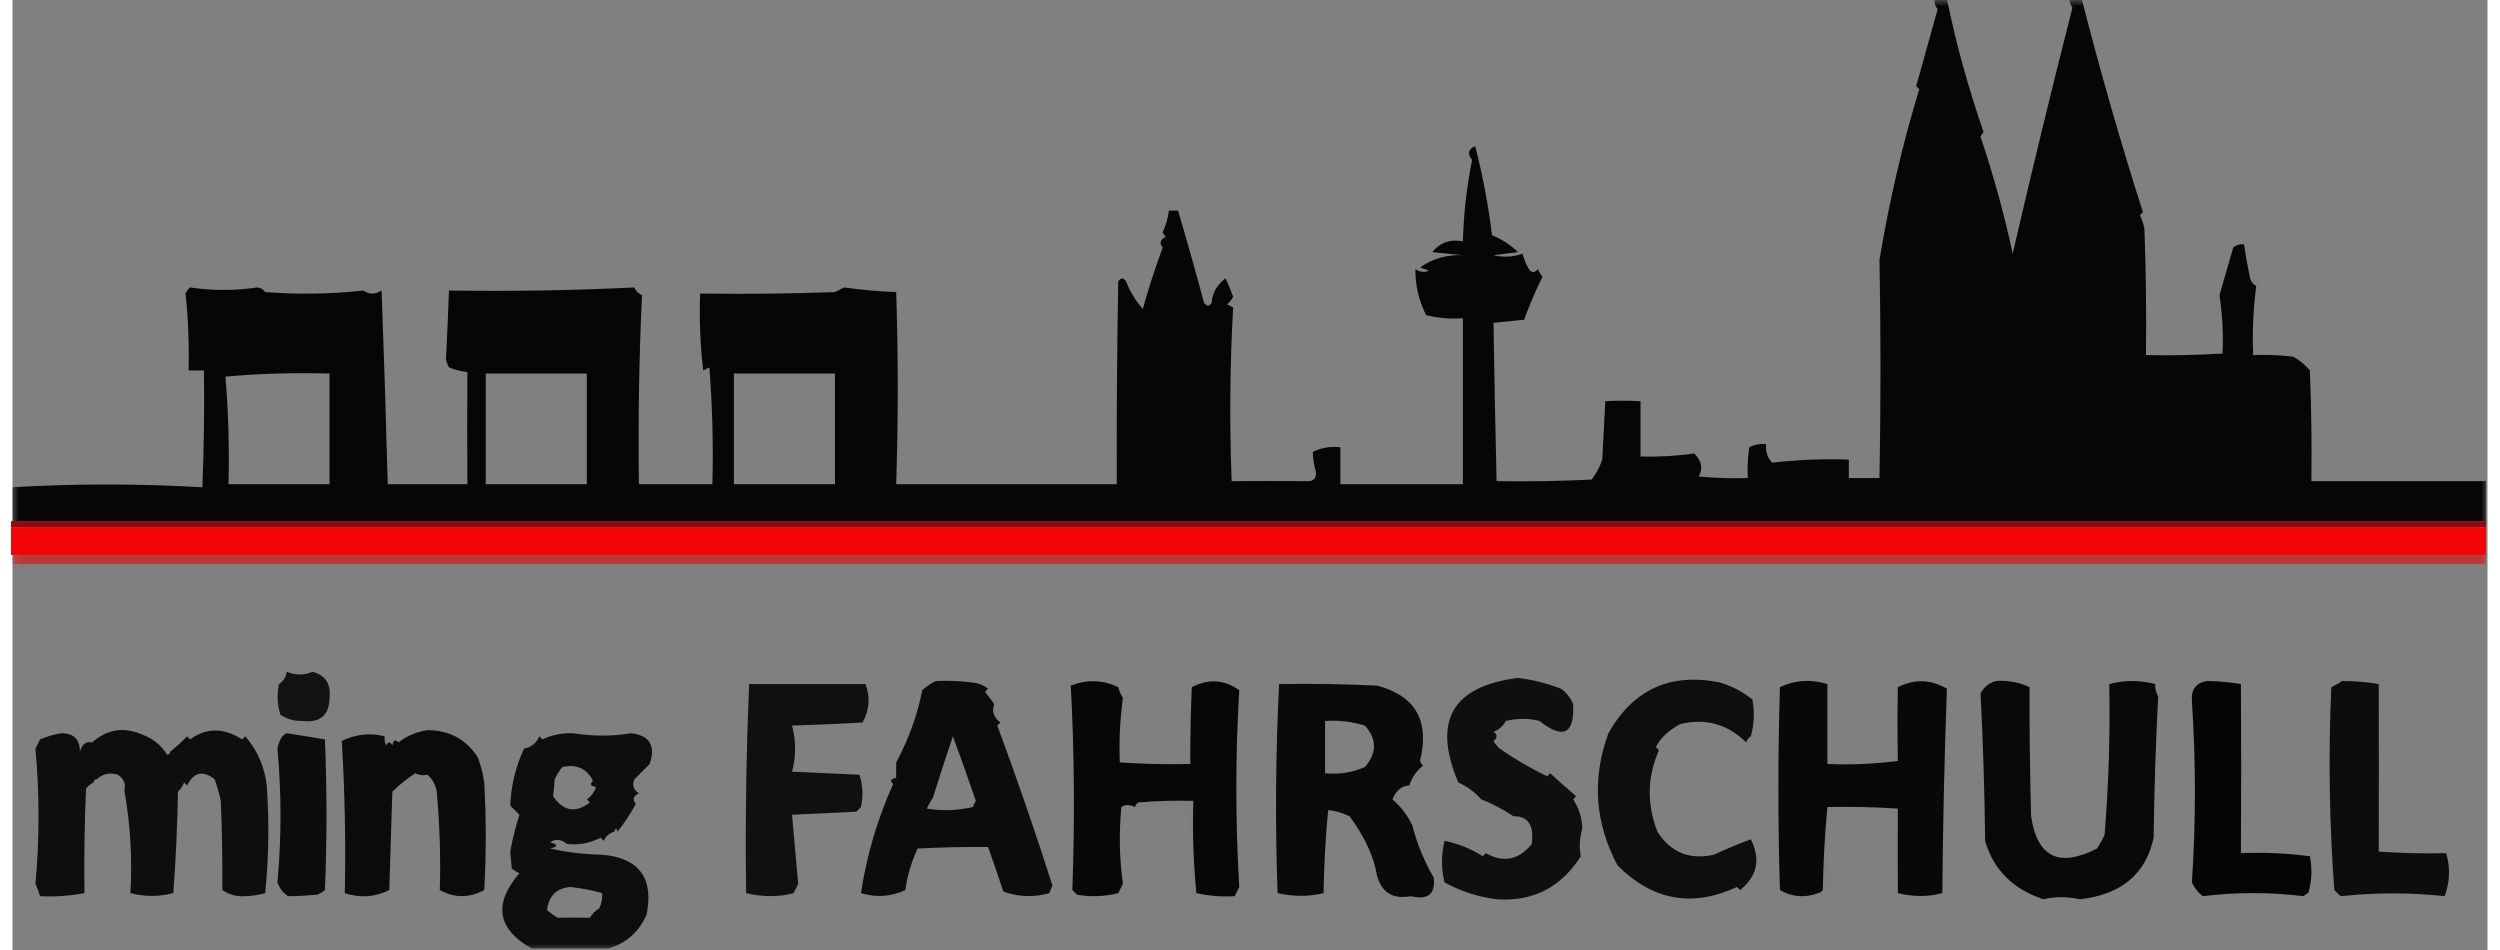 <?xml version="1.0" encoding="UTF-8"?>
<svg xmlns="http://www.w3.org/2000/svg" xmlns:xlink="http://www.w3.org/1999/xlink" width="200px" height="76px" viewBox="0 0 198 76" version="1.1">
<rect x="0" y="0" width="198" height="76" fill="#808080" stroke="none"/>
<defs>
<filter id="alpha" filterUnits="objectBoundingBox" x="0%" y="0%" width="100%" height="100%">
  <feColorMatrix type="matrix" in="SourceGraphic" values="0 0 0 0 1 0 0 0 0 1 0 0 0 0 1 0 0 0 1 0"/>
</filter>
<mask id="mask0">
  <g filter="url(#alpha)">
<rect x="0" y="0" width="198" height="76" style="fill:rgb(0%,0%,0%);fill-opacity:0.984;stroke:none;"/>
  </g>
</mask>
<clipPath id="clip1">
  <rect x="0" y="0" width="198" height="76"/>
</clipPath>
<g id="surface5" clip-path="url(#clip1)">
<path style=" stroke:none;fill-rule:evenodd;fill:rgb(1.961%,1.176%,1.569%);fill-opacity:1;" d="M 153.77 -0.121 C 154.094 -0.121 154.422 -0.121 154.75 -0.121 C 155.43 3.293 156.41 6.859 157.688 10.574 C 157.578 10.68 157.496 10.801 157.445 10.945 C 158.477 14.012 159.336 17.129 160.016 20.293 C 161.551 13.645 163.145 7.086 164.797 0.613 C 164.641 0.391 164.559 0.145 164.551 -0.121 C 164.879 -0.121 165.203 -0.121 165.531 -0.121 C 166.992 5.617 168.625 11.316 170.434 16.973 C 170.352 17.055 170.27 17.137 170.188 17.219 C 170.363 17.562 170.488 17.93 170.555 18.324 C 170.676 21.684 170.719 25.047 170.676 28.406 C 172.719 28.449 174.762 28.406 176.805 28.285 C 176.879 26.77 176.797 25.211 176.559 23.613 C 176.953 22.27 177.32 21 177.66 19.801 C 177.91 19.594 178.195 19.512 178.52 19.555 C 178.656 20.457 178.82 21.359 179.008 22.258 C 179.086 22.543 179.25 22.746 179.5 22.875 C 179.258 24.695 179.176 26.543 179.254 28.406 C 180.32 28.367 181.379 28.406 182.438 28.531 C 182.957 28.812 183.406 29.18 183.789 29.637 C 183.91 32.586 183.949 35.539 183.91 38.492 C 188.566 38.492 193.223 38.492 197.879 38.492 C 197.879 39.559 197.879 40.625 197.879 41.688 C 131.879 41.688 65.879 41.688 -0.121 41.688 C -0.121 40.789 -0.121 39.887 -0.121 38.984 C 5.07 38.684 10.176 38.684 15.191 38.984 C 15.316 35.871 15.355 32.754 15.316 29.637 C 14.906 29.637 14.5 29.637 14.09 29.637 C 14.137 27.523 14.055 25.473 13.844 23.488 C 13.922 23.289 14.043 23.125 14.211 22.996 C 15.973 23.262 17.77 23.262 19.605 22.996 C 19.863 23.027 20.066 23.152 20.215 23.367 C 22.875 23.57 25.488 23.527 28.059 23.242 C 28.539 23.566 29.031 23.566 29.527 23.242 C 29.719 28.41 29.883 33.574 30.02 38.738 C 32.141 38.738 34.266 38.738 36.391 38.738 C 36.371 35.715 36.371 32.723 36.391 29.762 C 35.883 29.715 35.391 29.59 34.918 29.391 C 34.812 29.195 34.73 28.992 34.676 28.777 C 34.77 26.977 34.852 25.133 34.918 23.242 C 39.949 23.316 44.891 23.234 49.746 22.996 C 49.867 23.285 50.07 23.488 50.359 23.613 C 50.125 28.582 50.043 33.625 50.113 38.738 C 52.074 38.738 54.035 38.738 55.992 38.738 C 56.074 35.617 55.992 32.504 55.75 29.391 C 55.586 29.473 55.422 29.555 55.258 29.637 C 55.016 27.594 54.934 25.543 55.012 23.488 C 55.176 23.488 55.34 23.488 55.504 23.488 C 58.934 23.531 62.367 23.488 65.797 23.367 C 66.039 23.242 66.285 23.121 66.531 22.996 C 67.906 23.191 69.297 23.312 70.695 23.367 C 70.859 28.383 70.859 33.508 70.695 38.738 C 76.578 38.738 82.461 38.738 88.34 38.738 C 88.324 33.285 88.363 27.875 88.461 22.504 C 88.684 22.207 88.887 22.207 89.074 22.504 C 89.402 23.324 89.852 24.062 90.422 24.719 C 90.863 23.129 91.395 21.492 92.016 19.801 C 91.73 19.453 91.812 19.168 92.262 18.938 C 92.148 18.836 92.066 18.715 92.016 18.57 C 92.281 18.02 92.445 17.449 92.508 16.848 C 92.75 16.848 92.996 16.848 93.242 16.848 C 93.938 19.195 94.633 21.656 95.324 24.227 C 95.543 24.523 95.746 24.523 95.938 24.227 C 95.965 23.473 96.332 22.816 97.039 22.258 C 97.27 22.742 97.473 23.234 97.652 23.734 C 97.535 23.977 97.371 24.18 97.164 24.348 C 97.324 24.43 97.488 24.512 97.652 24.594 C 97.395 29.184 97.352 33.812 97.531 38.492 C 99.562 38.477 101.645 38.477 103.777 38.492 C 104.156 38.414 104.32 38.168 104.27 37.754 C 104.117 37.215 104.035 36.68 104.023 36.156 C 104.703 35.812 105.438 35.691 106.23 35.785 C 106.23 36.77 106.23 37.754 106.23 38.738 C 109.496 38.738 112.766 38.738 116.031 38.738 C 116.031 34.312 116.031 29.883 116.031 25.457 C 115.039 25.535 114.059 25.453 113.09 25.211 C 112.5 24.035 112.215 22.805 112.234 21.52 C 112.574 21.781 112.941 21.82 113.336 21.645 C 113.09 21.562 112.844 21.48 112.602 21.398 C 113.602 20.691 114.746 20.363 116.031 20.414 C 115.215 20.332 114.398 20.25 113.582 20.168 C 114.199 19.402 115.016 19.113 116.031 19.309 C 116.086 17.168 116.332 14.996 116.766 12.789 C 116.375 12.309 116.457 11.938 117.012 11.684 C 117.617 14.016 118.066 16.395 118.359 18.816 C 119.137 19.133 119.832 19.582 120.441 20.168 C 119.789 20.25 119.137 20.332 118.48 20.414 C 119.281 20.605 120.055 20.566 120.809 20.293 C 120.895 20.68 121.059 21.09 121.301 21.52 C 121.543 21.848 121.789 21.848 122.035 21.52 C 122.125 21.746 122.25 21.953 122.402 22.137 C 121.844 23.254 121.355 24.402 120.934 25.578 C 120.113 25.66 119.297 25.742 118.48 25.824 C 118.543 30.051 118.625 34.273 118.727 38.492 C 121.262 38.531 123.793 38.492 126.324 38.367 C 126.699 37.895 126.984 37.359 127.18 36.77 C 127.262 35.211 127.344 33.656 127.426 32.098 C 128.328 32.043 129.266 32.043 130.242 32.098 C 130.242 33.574 130.242 35.047 130.242 36.523 C 131.746 36.559 133.176 36.477 134.531 36.277 C 135.137 36.852 135.258 37.465 134.898 38.121 C 136.203 38.246 137.512 38.285 138.82 38.246 C 138.781 37.422 138.82 36.602 138.941 35.785 C 139.359 35.562 139.809 35.48 140.289 35.539 C 140.23 36.113 140.391 36.605 140.781 37.016 C 142.809 36.777 144.852 36.695 146.906 36.77 C 146.906 37.262 146.906 37.754 146.906 38.246 C 147.723 38.246 148.539 38.246 149.359 38.246 C 149.465 32.414 149.465 26.594 149.359 20.781 C 150.156 16.008 151.219 11.457 152.543 7.133 C 152.461 7.051 152.379 6.969 152.297 6.887 C 152.871 4.836 153.441 2.789 154.012 0.738 C 153.809 0.488 153.727 0.203 153.77 -0.121 Z M 17.031 30.129 C 19.766 29.883 22.543 29.805 25.363 29.883 C 25.363 32.836 25.363 35.785 25.363 38.738 C 22.668 38.738 19.973 38.738 17.277 38.738 C 17.355 35.824 17.273 32.953 17.031 30.129 Z M 37.859 29.883 C 40.555 29.883 43.25 29.883 45.945 29.883 C 45.945 32.836 45.945 35.785 45.945 38.738 C 43.25 38.738 40.555 38.738 37.859 38.738 C 37.859 35.785 37.859 32.836 37.859 29.883 Z M 57.711 29.883 C 60.406 29.883 63.102 29.883 65.797 29.883 C 65.797 32.836 65.797 35.785 65.797 38.738 C 63.102 38.738 60.406 38.738 57.711 38.738 C 57.711 35.785 57.711 32.836 57.711 29.883 Z M 57.711 29.883 "/>
</g>
<mask id="mask1">
  <g filter="url(#alpha)">
<rect x="0" y="0" width="198" height="76" style="fill:rgb(0%,0%,0%);fill-opacity:0.004;stroke:none;"/>
  </g>
</mask>
<clipPath id="clip2">
  <rect x="0" y="0" width="198" height="76"/>
</clipPath>
<g id="surface8" clip-path="url(#clip2)">
<path style=" stroke:none;fill-rule:evenodd;fill:rgb(99.608%,100%,99.608%);fill-opacity:1;" d="M 20.461 23.242 C 20.559 22.992 20.723 22.949 20.953 23.121 C 20.805 23.234 20.645 23.273 20.461 23.242 Z M 20.461 23.242 "/>
</g>
<mask id="mask2">
  <g filter="url(#alpha)">
<rect x="0" y="0" width="198" height="76" style="fill:rgb(0%,0%,0%);fill-opacity:0.004;stroke:none;"/>
  </g>
</mask>
<clipPath id="clip3">
  <rect x="0" y="0" width="198" height="76"/>
</clipPath>
<g id="surface11" clip-path="url(#clip3)">
<path style=" stroke:none;fill-rule:evenodd;fill:rgb(99.608%,100%,99.608%);fill-opacity:1;" d="M 22.668 23.242 C 23.355 22.961 24.09 22.922 24.871 23.121 C 24.141 23.242 23.406 23.281 22.668 23.242 Z M 22.668 23.242 "/>
</g>
<mask id="mask3">
  <g filter="url(#alpha)">
<rect x="0" y="0" width="198" height="76" style="fill:rgb(0%,0%,0%);fill-opacity:0.004;stroke:none;"/>
  </g>
</mask>
<clipPath id="clip4">
  <rect x="0" y="0" width="198" height="76"/>
</clipPath>
<g id="surface14" clip-path="url(#clip4)">
<path style=" stroke:none;fill-rule:evenodd;fill:rgb(99.608%,100%,99.608%);fill-opacity:1;" d="M 28.059 23.242 C 27.895 22.914 27.895 22.914 28.059 23.242 Z M 28.059 23.242 "/>
</g>
<mask id="mask4">
  <g filter="url(#alpha)">
<rect x="0" y="0" width="198" height="76" style="fill:rgb(0%,0%,0%);fill-opacity:0.012;stroke:none;"/>
  </g>
</mask>
<clipPath id="clip5">
  <rect x="0" y="0" width="198" height="76"/>
</clipPath>
<g id="surface17" clip-path="url(#clip5)">
<path style=" stroke:none;fill-rule:evenodd;fill:rgb(61.569%,61.569%,61.569%);fill-opacity:1;" d="M 55.504 23.488 C 55.34 23.488 55.176 23.488 55.012 23.488 C 55.258 23.113 55.625 22.949 56.117 22.996 C 56.402 23.039 56.688 23.078 56.973 23.121 C 56.434 23.168 55.941 23.289 55.504 23.488 Z M 55.504 23.488 "/>
</g>
<mask id="mask5">
  <g filter="url(#alpha)">
<rect x="0" y="0" width="198" height="76" style="fill:rgb(0%,0%,0%);fill-opacity:0.008;stroke:none;"/>
  </g>
</mask>
<clipPath id="clip6">
  <rect x="0" y="0" width="198" height="76"/>
</clipPath>
<g id="surface20" clip-path="url(#clip6)">
<path style=" stroke:none;fill-rule:evenodd;fill:rgb(99.608%,100%,99.608%);fill-opacity:1;" d="M 104.27 37.754 C 104.32 38.168 104.156 38.414 103.777 38.492 C 103.883 38.195 104.047 37.949 104.27 37.754 Z M 104.27 37.754 "/>
</g>
<mask id="mask6">
  <g filter="url(#alpha)">
<rect x="0" y="0" width="198" height="76" style="fill:rgb(0%,0%,0%);fill-opacity:0.702;stroke:none;"/>
  </g>
</mask>
<clipPath id="clip7">
  <rect x="0" y="0" width="198" height="76"/>
</clipPath>
<g id="surface23" clip-path="url(#clip7)">
<path style=" stroke:none;fill-rule:evenodd;fill:rgb(81.961%,11.373%,11.765%);fill-opacity:1;" d="M -0.121 44.395 C 65.879 44.395 131.879 44.395 197.879 44.395 C 197.879 44.641 197.879 44.887 197.879 45.133 C 131.879 45.133 65.879 45.133 -0.121 45.133 C -0.121 44.887 -0.121 44.641 -0.121 44.395 Z M -0.121 44.395 "/>
</g>
<mask id="mask7">
  <g filter="url(#alpha)">
<rect x="0" y="0" width="198" height="76" style="fill:rgb(0%,0%,0%);fill-opacity:0.941;stroke:none;"/>
  </g>
</mask>
<clipPath id="clip8">
  <rect x="0" y="0" width="198" height="76"/>
</clipPath>
<g id="surface26" clip-path="url(#clip8)">
<path style=" stroke:none;fill-rule:evenodd;fill:rgb(4.706%,4.314%,4.314%);fill-opacity:1;" d="M 21.934 53.742 C 22.637 54.031 23.328 54.031 24.016 53.742 C 25.043 54.035 25.492 54.73 25.363 55.832 C 25.34 57.23 24.602 57.848 23.156 57.676 C 22.531 57.691 21.957 57.527 21.441 57.184 C 21.176 56.379 21.137 55.559 21.32 54.727 C 21.684 54.484 21.887 54.16 21.934 53.742 Z M 21.934 53.742 "/>
</g>
<mask id="mask8">
  <g filter="url(#alpha)">
<rect x="0" y="0" width="198" height="76" style="fill:rgb(0%,0%,0%);fill-opacity:0.965;stroke:none;"/>
  </g>
</mask>
<clipPath id="clip9">
  <rect x="0" y="0" width="198" height="76"/>
</clipPath>
<g id="surface29" clip-path="url(#clip9)">
<path style=" stroke:none;fill-rule:evenodd;fill:rgb(4.706%,4.706%,5.098%);fill-opacity:1;" d="M 58.934 54.727 C 62.039 54.727 65.141 54.727 68.246 54.727 C 68.633 55.793 68.551 56.816 68 57.801 C 66.07 57.91 64.191 57.992 62.363 58.047 C 62.691 59.273 62.691 60.504 62.363 61.734 C 64.16 61.816 65.961 61.898 67.758 61.98 C 68.031 62.82 68.07 63.68 67.879 64.562 C 67.758 64.688 67.633 64.809 67.512 64.934 C 65.797 65.016 64.082 65.098 62.363 65.18 C 62.531 67.016 62.695 68.859 62.855 70.711 C 62.734 70.957 62.609 71.203 62.488 71.449 C 61.301 71.77 60.035 71.77 58.688 71.449 C 58.617 65.867 58.695 60.293 58.934 54.727 Z M 58.934 54.727 "/>
</g>
<mask id="mask9">
  <g filter="url(#alpha)">
<rect x="0" y="0" width="198" height="76" style="fill:rgb(0%,0%,0%);fill-opacity:0.984;stroke:none;"/>
  </g>
</mask>
<clipPath id="clip10">
  <rect x="0" y="0" width="198" height="76"/>
</clipPath>
<g id="surface32" clip-path="url(#clip10)">
<path style=" stroke:none;fill-rule:evenodd;fill:rgb(1.961%,1.961%,1.961%);fill-opacity:1;" d="M 94.711 71.449 C 94.473 69.012 94.391 66.551 94.465 64.07 C 92.992 64.031 91.523 64.07 90.055 64.195 C 89.918 64.289 89.836 64.41 89.812 64.562 C 89.367 64.355 89 64.355 88.707 64.562 C 88.512 66.625 88.551 68.676 88.832 70.711 C 88.707 70.957 88.586 71.203 88.461 71.449 C 87.383 71.727 86.277 71.77 85.156 71.574 C 85.031 71.449 84.91 71.328 84.789 71.203 C 84.988 65.684 84.949 60.234 84.664 54.848 C 85.965 54.344 87.23 54.383 88.461 54.973 C 88.539 55.281 88.66 55.57 88.832 55.832 C 88.598 57.582 88.516 59.305 88.586 60.996 C 90.461 61.121 92.34 61.16 94.223 61.121 C 94.215 59.023 94.258 56.973 94.344 54.973 C 95.684 54.281 96.949 54.363 98.141 55.219 C 97.828 60.418 97.828 65.664 98.141 70.957 C 98.02 71.203 97.898 71.449 97.773 71.695 C 96.781 71.758 95.762 71.68 94.711 71.449 Z M 94.711 71.449 "/>
</g>
<mask id="mask10">
  <g filter="url(#alpha)">
<rect x="0" y="0" width="198" height="76" style="fill:rgb(0%,0%,0%);fill-opacity:0.969;stroke:none;"/>
  </g>
</mask>
<clipPath id="clip11">
  <rect x="0" y="0" width="198" height="76"/>
</clipPath>
<g id="surface35" clip-path="url(#clip11)">
<path style=" stroke:none;fill-rule:evenodd;fill:rgb(4.706%,4.314%,4.706%);fill-opacity:1;" d="M 118.973 59.891 C 120.16 60.715 121.43 61.453 122.77 62.105 C 122.852 62.023 122.934 61.941 123.016 61.859 C 123.605 62.41 124.301 63.023 125.098 63.703 C 125.016 63.785 124.934 63.867 124.852 63.949 C 125.316 64.652 125.562 65.434 125.586 66.285 C 125.367 67.035 125.324 67.773 125.465 68.5 C 123.871 71 121.625 72.145 118.727 71.941 C 117.242 71.754 115.855 71.305 114.562 70.59 C 114.293 69.539 114.293 68.43 114.562 67.27 C 115.641 67.48 116.66 67.891 117.625 68.5 C 117.707 68.418 117.789 68.336 117.867 68.254 C 119.277 69.047 120.504 68.801 121.543 67.516 C 121.734 66.016 121.246 65.277 120.074 65.301 C 119.266 64.758 118.406 64.305 117.5 63.949 C 116.977 63.363 116.363 62.914 115.664 62.594 C 113.578 57.688 115.168 54.898 120.441 54.234 C 121.621 54.379 122.766 54.668 123.871 55.094 C 124.312 55.402 124.641 55.812 124.852 56.324 C 124.965 58.727 124.066 59.18 122.156 57.676 C 121.332 57.453 120.434 57.453 119.461 57.676 C 119.25 58.094 118.922 58.379 118.48 58.539 C 118.809 58.781 118.809 59.027 118.48 59.273 C 118.621 59.52 118.785 59.727 118.973 59.891 Z M 118.973 59.891 "/>
</g>
<mask id="mask11">
  <g filter="url(#alpha)">
<rect x="0" y="0" width="198" height="76" style="fill:rgb(0%,0%,0%);fill-opacity:0.976;stroke:none;"/>
  </g>
</mask>
<clipPath id="clip12">
  <rect x="0" y="0" width="198" height="76"/>
</clipPath>
<g id="surface38" clip-path="url(#clip12)">
<path style=" stroke:none;fill-rule:evenodd;fill:rgb(4.706%,4.314%,4.314%);fill-opacity:1;" d="M 139.066 58.906 C 138.887 59.008 138.766 59.172 138.699 59.398 C 137.215 57.93 135.457 57.438 133.43 57.922 C 132.5 58.41 131.844 59.023 131.469 59.766 C 131.551 59.848 131.633 59.93 131.715 60.012 C 130.777 62.156 130.738 64.328 131.59 66.531 C 132.652 68.199 134.164 68.812 136.125 68.375 C 137.125 67.906 138.105 67.496 139.066 67.145 C 139.867 68.75 139.582 70.102 138.207 71.203 C 138.125 71.121 138.043 71.039 137.961 70.957 C 134.395 72.617 131.211 72.043 128.406 69.234 C 126.586 65.828 126.34 62.305 127.672 58.66 C 129.656 55.145 132.637 53.789 136.613 54.602 C 137.562 54.891 138.418 55.344 139.188 55.953 C 139.375 56.961 139.336 57.945 139.066 58.906 Z M 139.066 58.906 "/>
</g>
<mask id="mask12">
  <g filter="url(#alpha)">
<rect x="0" y="0" width="198" height="76" style="fill:rgb(0%,0%,0%);fill-opacity:0.984;stroke:none;"/>
  </g>
</mask>
<clipPath id="clip13">
  <rect x="0" y="0" width="198" height="76"/>
</clipPath>
<g id="surface41" clip-path="url(#clip13)">
<path style=" stroke:none;fill-rule:evenodd;fill:rgb(2.353%,2.353%,2.353%);fill-opacity:1;" d="M 150.828 54.973 C 152.16 54.301 153.465 54.344 154.75 55.094 C 154.559 60.48 154.434 65.934 154.383 71.449 C 153.262 71.754 152.074 71.754 150.828 71.449 C 150.816 69.145 150.816 66.891 150.828 64.688 C 148.949 64.562 147.074 64.523 145.191 64.562 C 144.988 66.734 144.867 68.945 144.824 71.203 C 144.73 71.34 144.609 71.422 144.457 71.449 C 143.383 71.848 142.359 71.766 141.395 71.203 C 141.23 65.793 141.23 60.383 141.395 54.973 C 142.617 54.398 143.883 54.316 145.191 54.727 C 145.191 56.855 145.191 58.988 145.191 61.121 C 147.078 61.199 148.957 61.117 150.828 60.875 C 150.789 58.93 150.789 56.961 150.828 54.973 Z M 150.828 54.973 "/>
</g>
<mask id="mask13">
  <g filter="url(#alpha)">
<rect x="0" y="0" width="198" height="76" style="fill:rgb(0%,0%,0%);fill-opacity:0.004;stroke:none;"/>
  </g>
</mask>
<clipPath id="clip14">
  <rect x="0" y="0" width="198" height="76"/>
</clipPath>
<g id="surface44" clip-path="url(#clip14)">
<path style=" stroke:none;fill-rule:evenodd;fill:rgb(0%,0%,0%);fill-opacity:1;" d="M 150.828 54.973 C 150.664 54.645 150.664 54.645 150.828 54.973 Z M 150.828 54.973 "/>
</g>
<mask id="mask14">
  <g filter="url(#alpha)">
<rect x="0" y="0" width="198" height="76" style="fill:rgb(0%,0%,0%);fill-opacity:0.98;stroke:none;"/>
  </g>
</mask>
<clipPath id="clip15">
  <rect x="0" y="0" width="198" height="76"/>
</clipPath>
<g id="surface47" clip-path="url(#clip15)">
<path style=" stroke:none;fill-rule:evenodd;fill:rgb(2.745%,2.353%,2.745%);fill-opacity:1;" d="M 158.668 54.48 C 159.609 54.414 160.508 54.578 161.363 54.973 C 161.352 58.398 161.395 61.84 161.488 65.301 C 161.969 68.578 163.727 69.438 166.758 67.883 C 166.992 67.535 167.195 67.164 167.367 66.777 C 167.699 62.707 167.82 58.691 167.738 54.727 C 168.961 54.398 170.188 54.398 171.414 54.727 C 171.395 55.078 171.473 55.406 171.656 55.707 C 171.457 59.469 171.336 63.242 171.289 67.023 C 170.672 69.918 168.711 71.559 165.41 71.941 C 164.383 71.719 163.402 71.719 162.469 71.941 C 160.012 71.117 158.461 69.559 157.812 67.27 C 157.766 63.324 157.645 59.387 157.445 55.461 C 157.727 54.953 158.137 54.629 158.668 54.48 Z M 158.668 54.48 "/>
</g>
<mask id="mask15">
  <g filter="url(#alpha)">
<rect x="0" y="0" width="198" height="76" style="fill:rgb(0%,0%,0%);fill-opacity:0.984;stroke:none;"/>
  </g>
</mask>
<clipPath id="clip16">
  <rect x="0" y="0" width="198" height="76"/>
</clipPath>
<g id="surface50" clip-path="url(#clip16)">
<path style=" stroke:none;fill-rule:evenodd;fill:rgb(1.569%,1.176%,1.569%);fill-opacity:1;" d="M 175.578 54.48 C 176.484 54.492 177.383 54.574 178.273 54.727 C 178.301 59.125 178.301 63.637 178.273 68.254 C 180.133 68.176 181.969 68.258 183.789 68.5 C 183.988 69.492 183.949 70.477 183.664 71.449 C 183.52 71.5 183.398 71.582 183.297 71.695 C 180.602 71.367 177.906 71.367 175.211 71.695 C 174.836 71.395 174.551 71.023 174.352 70.59 C 174.672 65.766 174.672 60.93 174.352 56.078 C 174.281 55.141 174.688 54.605 175.578 54.48 Z M 175.578 54.48 "/>
</g>
<mask id="mask16">
  <g filter="url(#alpha)">
<rect x="0" y="0" width="198" height="76" style="fill:rgb(0%,0%,0%);fill-opacity:0.929;stroke:none;"/>
  </g>
</mask>
<clipPath id="clip17">
  <rect x="0" y="0" width="198" height="76"/>
</clipPath>
<g id="surface53" clip-path="url(#clip17)">
<path style=" stroke:none;fill-rule:evenodd;fill:rgb(1.569%,1.569%,1.569%);fill-opacity:1;" d="M 186.359 54.48 C 187.348 54.48 188.328 54.562 189.301 54.727 C 189.309 59.23 189.309 63.699 189.301 68.129 C 191.098 68.254 192.895 68.293 194.691 68.254 C 195.035 69.41 194.996 70.559 194.57 71.695 C 191.84 71.395 189.062 71.395 186.238 71.695 C 186.074 71.531 185.91 71.367 185.746 71.203 C 185.344 65.816 185.262 60.402 185.504 54.973 C 185.82 54.828 186.109 54.664 186.359 54.48 Z M 186.359 54.48 "/>
</g>
<mask id="mask17">
  <g filter="url(#alpha)">
<rect x="0" y="0" width="198" height="76" style="fill:rgb(0%,0%,0%);fill-opacity:0.98;stroke:none;"/>
  </g>
</mask>
<clipPath id="clip18">
  <rect x="0" y="0" width="198" height="76"/>
</clipPath>
<g id="surface56" clip-path="url(#clip18)">
<path style=" stroke:none;fill-rule:evenodd;fill:rgb(3.529%,3.529%,3.529%);fill-opacity:1;" d="M 73.883 54.48 C 74.867 54.438 75.848 54.48 76.824 54.602 C 77.285 54.656 77.691 54.82 78.047 55.094 C 77.965 55.176 77.887 55.258 77.805 55.34 C 78.078 55.695 78.32 56.023 78.539 56.324 C 78.324 56.895 78.488 57.387 79.027 57.801 C 78.945 57.883 78.863 57.965 78.785 58.047 C 80.348 62.262 81.816 66.527 83.195 70.836 C 83.113 71.039 83.031 71.246 82.949 71.449 C 81.707 71.805 80.484 71.762 79.273 71.328 C 78.84 70.039 78.434 68.848 78.047 67.762 C 76.211 67.738 74.332 67.781 72.414 67.883 C 71.891 68.992 71.566 70.102 71.434 71.203 C 70.277 71.738 69.094 71.82 67.879 71.449 C 68.332 68.441 69.191 65.531 70.453 62.719 C 70.176 62.469 70.254 62.305 70.695 62.227 C 70.695 61.816 70.695 61.406 70.695 60.996 C 71.703 59.105 72.398 57.18 72.781 55.219 C 73.125 54.902 73.492 54.656 73.883 54.48 Z M 73.637 63.824 C 74.141 62.184 74.672 60.543 75.23 58.906 C 75.867 60.617 76.48 62.34 77.066 64.07 C 76.988 64.234 76.906 64.398 76.824 64.562 C 75.605 64.848 74.379 64.891 73.148 64.688 C 73.289 64.367 73.453 64.078 73.637 63.824 Z M 73.637 63.824 "/>
</g>
<mask id="mask18">
  <g filter="url(#alpha)">
<rect x="0" y="0" width="198" height="76" style="fill:rgb(0%,0%,0%);fill-opacity:0.976;stroke:none;"/>
  </g>
</mask>
<clipPath id="clip19">
  <rect x="0" y="0" width="198" height="76"/>
</clipPath>
<g id="surface59" clip-path="url(#clip19)">
<path style=" stroke:none;fill-rule:evenodd;fill:rgb(3.137%,2.745%,3.137%);fill-opacity:1;" d="M 101.328 54.727 C 103.941 54.684 106.559 54.727 109.168 54.848 C 112.242 55.66 113.387 57.672 112.602 60.875 C 112.652 61.02 112.734 61.141 112.844 61.242 C 112.328 61.66 111.961 62.191 111.742 62.84 C 111.137 62.863 110.688 63.23 110.395 63.949 C 111.074 64.535 111.605 65.23 111.988 66.039 C 112.367 67.512 112.941 68.906 113.703 70.219 C 113.844 71.531 113.23 72.023 111.863 71.695 C 110.461 71.957 109.562 71.422 109.168 70.098 C 108.934 68.57 108.195 66.973 106.965 65.301 C 106.352 65.012 105.777 64.848 105.25 64.809 C 105.043 67.02 104.922 69.23 104.883 71.449 C 103.723 71.738 102.5 71.738 101.207 71.449 C 101.008 65.863 101.047 60.289 101.328 54.727 Z M 105.004 57.676 C 106.09 57.605 107.152 57.727 108.188 58.047 C 109.164 59.121 109.164 60.227 108.188 61.367 C 107.18 61.805 106.117 61.969 105.004 61.859 C 105.004 60.465 105.004 59.07 105.004 57.676 Z M 105.004 57.676 "/>
</g>
<mask id="mask19">
  <g filter="url(#alpha)">
<rect x="0" y="0" width="198" height="76" style="fill:rgb(0%,0%,0%);fill-opacity:0.957;stroke:none;"/>
  </g>
</mask>
<clipPath id="clip20">
  <rect x="0" y="0" width="198" height="76"/>
</clipPath>
<g id="surface62" clip-path="url(#clip20)">
<path style=" stroke:none;fill-rule:evenodd;fill:rgb(3.529%,3.137%,3.137%);fill-opacity:1;" d="M 12.621 60.137 C 13.086 59.758 13.535 59.348 13.969 58.906 C 14.051 58.988 14.133 59.07 14.211 59.152 C 15.496 58.203 16.883 58.203 18.379 59.152 C 18.461 59.07 18.543 58.988 18.625 58.906 C 19.598 60.039 20.168 61.352 20.34 62.84 C 20.543 65.715 20.504 68.582 20.215 71.449 C 19.699 71.598 19.168 71.68 18.625 71.695 C 17.938 71.742 17.328 71.578 16.785 71.203 C 16.805 68.855 16.766 66.477 16.664 64.07 C 16.539 63.484 16.375 62.914 16.172 62.348 C 15.242 61.602 14.504 61.766 13.969 62.84 C 13.887 62.758 13.805 62.676 13.723 62.594 C 13.621 62.883 13.457 63.129 13.234 63.332 C 13.191 66.043 13.07 68.746 12.863 71.449 C 11.727 71.746 10.582 71.746 9.434 71.449 C 9.59 68.641 9.426 65.895 8.945 63.211 C 9.09 62.75 8.926 62.34 8.453 61.98 C 7.789 61.777 7.219 61.902 6.738 62.348 C 6.574 62.348 6.492 62.43 6.492 62.594 C 6.258 62.707 6.055 62.871 5.883 63.086 C 5.758 65.875 5.719 68.66 5.758 71.449 C 4.535 71.676 3.352 71.758 2.207 71.695 C 2.105 71.359 1.984 71.031 1.836 70.711 C 2.164 67.105 2.164 63.496 1.836 59.891 C 1.961 59.645 2.082 59.398 2.207 59.152 C 2.828 58.895 3.398 58.73 3.922 58.66 C 4.902 58.66 5.391 59.152 5.391 60.137 C 5.57 59.531 5.895 59.285 6.371 59.398 C 7.566 58.328 8.914 58.121 10.414 58.781 C 11.25 59.09 11.906 59.625 12.375 60.383 C 12.523 60.352 12.605 60.27 12.621 60.137 Z M 12.621 60.137 "/>
</g>
<mask id="mask20">
  <g filter="url(#alpha)">
<rect x="0" y="0" width="198" height="76" style="fill:rgb(0%,0%,0%);fill-opacity:0.949;stroke:none;"/>
  </g>
</mask>
<clipPath id="clip21">
  <rect x="0" y="0" width="198" height="76"/>
</clipPath>
<g id="surface65" clip-path="url(#clip21)">
<path style=" stroke:none;fill-rule:evenodd;fill:rgb(1.961%,1.961%,1.961%);fill-opacity:1;" d="M 21.934 58.66 C 22.953 58.816 23.977 58.98 24.996 59.152 C 25.16 63.168 25.16 67.188 24.996 71.203 C 24.812 71.359 24.605 71.48 24.383 71.574 C 23.559 71.648 22.781 71.691 22.055 71.695 C 21.645 71.426 21.359 71.059 21.195 70.59 C 21.523 67.031 21.523 63.465 21.195 59.891 C 21.324 59.223 21.57 58.812 21.934 58.66 Z M 21.934 58.66 "/>
</g>
<mask id="mask21">
  <g filter="url(#alpha)">
<rect x="0" y="0" width="198" height="76" style="fill:rgb(0%,0%,0%);fill-opacity:0.976;stroke:none;"/>
  </g>
</mask>
<clipPath id="clip22">
  <rect x="0" y="0" width="198" height="76"/>
</clipPath>
<g id="surface68" clip-path="url(#clip22)">
<path style=" stroke:none;fill-rule:evenodd;fill:rgb(3.137%,3.137%,3.137%);fill-opacity:1;" d="M 33.203 58.414 C 34.977 58.422 36.324 59.16 37.246 60.629 C 37.473 61.266 37.637 61.922 37.738 62.594 C 37.902 65.465 37.902 68.336 37.738 71.203 C 36.547 71.852 35.359 71.852 34.184 71.203 C 34.262 68.602 34.18 65.98 33.938 63.332 C 33.852 62.793 33.605 62.344 33.203 61.98 C 32.852 62.059 32.527 62.016 32.223 61.859 C 31.562 62.289 30.949 62.781 30.387 63.332 C 30.305 65.957 30.223 68.582 30.141 71.203 C 29.004 71.777 27.82 71.859 26.586 71.449 C 26.668 67.371 26.586 63.312 26.344 59.273 C 27.473 58.73 28.617 58.609 29.773 58.906 C 29.738 59.164 29.777 59.41 29.895 59.645 C 30.059 59.316 30.223 59.316 30.387 59.645 C 30.465 59.199 30.629 59.121 30.875 59.398 C 31.582 58.855 32.359 58.527 33.203 58.414 Z M 33.203 58.414 "/>
</g>
<mask id="mask22">
  <g filter="url(#alpha)">
<rect x="0" y="0" width="198" height="76" style="fill:rgb(0%,0%,0%);fill-opacity:0.969;stroke:none;"/>
  </g>
</mask>
<clipPath id="clip23">
  <rect x="0" y="0" width="198" height="76"/>
</clipPath>
<g id="surface71" clip-path="url(#clip23)">
<path style=" stroke:none;fill-rule:evenodd;fill:rgb(4.314%,3.922%,4.314%);fill-opacity:1;" d="M 48.398 66.531 C 48.316 66.203 48.234 66.203 48.152 66.531 C 47.758 66.641 47.473 66.887 47.293 67.27 C 47.215 67.188 47.133 67.105 47.051 67.023 C 46.168 67.461 45.27 67.625 44.355 67.516 C 43.871 67.121 43.422 67.082 43.008 67.391 C 43.66 67.555 43.66 67.719 43.008 67.883 C 44.367 68.188 45.758 68.352 47.172 68.375 C 50.133 68.641 51.316 70.242 50.727 73.172 C 50.113 74.566 49.09 75.469 47.664 75.879 C 45.621 75.879 43.578 75.879 41.535 75.879 C 38.773 74.324 38.445 72.316 40.555 69.852 C 40.332 69.758 40.125 69.637 39.941 69.48 C 39.902 69.031 39.863 68.582 39.82 68.129 C 40.012 67.074 40.258 66.09 40.555 65.18 C 40.312 64.934 40.066 64.688 39.82 64.441 C 39.883 62.855 40.25 61.336 40.922 59.891 C 41.512 59.777 41.918 59.449 42.148 58.906 C 42.23 58.988 42.312 59.07 42.395 59.152 C 43.16 58.789 43.977 58.625 44.844 58.66 C 46.414 58.91 47.965 58.91 49.5 58.66 C 50.98 58.844 51.473 59.66 50.969 61.121 C 50.562 61.531 50.152 61.941 49.746 62.348 C 49.555 62.824 49.676 63.195 50.113 63.457 C 49.664 63.684 49.582 63.973 49.867 64.316 C 49.434 65.113 48.941 65.852 48.398 66.531 Z M 43.988 61.367 C 45.117 61.105 45.934 61.477 46.438 62.473 C 46.16 62.723 46.242 62.887 46.684 62.965 C 46.543 63.375 46.301 63.703 45.945 63.949 C 46.027 64.031 46.109 64.113 46.191 64.195 C 45.055 65.07 44.074 64.91 43.25 63.703 C 43.297 63.297 43.34 62.848 43.375 62.348 C 43.535 61.984 43.742 61.656 43.988 61.367 Z M 46.926 72.68 C 46.629 72.859 46.387 73.105 46.191 73.418 C 45.328 73.406 44.469 73.406 43.617 73.418 C 43.312 73.242 43.027 73.039 42.762 72.801 C 42.895 71.684 43.508 71.07 44.598 70.957 C 45.473 71.047 46.332 71.211 47.172 71.449 C 47.203 71.891 47.125 72.301 46.926 72.68 Z M 46.926 72.68 "/>
</g>
<mask id="mask23">
  <g filter="url(#alpha)">
<rect x="0" y="0" width="198" height="76" style="fill:rgb(0%,0%,0%);fill-opacity:0.004;stroke:none;"/>
  </g>
</mask>
<clipPath id="clip24">
  <rect x="0" y="0" width="198" height="76"/>
</clipPath>
<g id="surface74" clip-path="url(#clip24)">
<path style=" stroke:none;fill-rule:evenodd;fill:rgb(0%,0%,0%);fill-opacity:1;" d="M 139.066 58.906 C 139.391 59.07 139.391 59.07 139.066 58.906 Z M 139.066 58.906 "/>
</g>
<mask id="mask24">
  <g filter="url(#alpha)">
<rect x="0" y="0" width="198" height="76" style="fill:rgb(0%,0%,0%);fill-opacity:0.004;stroke:none;"/>
  </g>
</mask>
<clipPath id="clip25">
  <rect x="0" y="0" width="198" height="76"/>
</clipPath>
<g id="surface77" clip-path="url(#clip25)">
<path style=" stroke:none;fill-rule:evenodd;fill:rgb(99.608%,100%,99.608%);fill-opacity:1;" d="M 118.973 59.645 C 119.297 59.809 119.297 59.809 118.973 59.645 Z M 118.973 59.645 "/>
</g>
<mask id="mask25">
  <g filter="url(#alpha)">
<rect x="0" y="0" width="198" height="76" style="fill:rgb(0%,0%,0%);fill-opacity:0.008;stroke:none;"/>
  </g>
</mask>
<clipPath id="clip26">
  <rect x="0" y="0" width="198" height="76"/>
</clipPath>
<g id="surface80" clip-path="url(#clip26)">
<path style=" stroke:none;fill-rule:evenodd;fill:rgb(0%,0%,0%);fill-opacity:1;" d="M 12.621 60.137 C 12.457 59.809 12.457 59.809 12.621 60.137 Z M 12.621 60.137 "/>
</g>
<mask id="mask26">
  <g filter="url(#alpha)">
<rect x="0" y="0" width="198" height="76" style="fill:rgb(0%,0%,0%);fill-opacity:0.027;stroke:none;"/>
  </g>
</mask>
<clipPath id="clip27">
  <rect x="0" y="0" width="198" height="76"/>
</clipPath>
<g id="surface83" clip-path="url(#clip27)">
<path style=" stroke:none;fill-rule:evenodd;fill:rgb(13.725%,14.118%,13.725%);fill-opacity:1;" d="M 6.738 62.348 C 7.066 62.512 7.066 62.512 6.738 62.348 Z M 6.738 62.348 "/>
</g>
<mask id="mask27">
  <g filter="url(#alpha)">
<rect x="0" y="0" width="198" height="76" style="fill:rgb(0%,0%,0%);fill-opacity:0.004;stroke:none;"/>
  </g>
</mask>
<clipPath id="clip28">
  <rect x="0" y="0" width="198" height="76"/>
</clipPath>
<g id="surface86" clip-path="url(#clip28)">
<path style=" stroke:none;fill-rule:evenodd;fill:rgb(99.608%,100%,99.608%);fill-opacity:1;" d="M 6.492 62.594 C 6.574 62.594 6.656 62.594 6.738 62.594 C 6.695 62.762 6.613 62.762 6.492 62.594 Z M 6.492 62.594 "/>
</g>
<mask id="mask28">
  <g filter="url(#alpha)">
<rect x="0" y="0" width="198" height="76" style="fill:rgb(0%,0%,0%);fill-opacity:0.031;stroke:none;"/>
  </g>
</mask>
<clipPath id="clip29">
  <rect x="0" y="0" width="198" height="76"/>
</clipPath>
<g id="surface89" clip-path="url(#clip29)">
<path style=" stroke:none;fill-rule:evenodd;fill:rgb(22.353%,22.353%,22.353%);fill-opacity:1;" d="M 94.711 71.449 C 94.637 71.754 94.512 71.754 94.344 71.449 C 94.262 69.234 94.18 67.023 94.098 64.809 C 92.691 64.57 91.262 64.488 89.812 64.562 C 89.836 64.41 89.918 64.289 90.055 64.195 C 91.523 64.07 92.992 64.031 94.465 64.07 C 94.391 66.551 94.473 69.012 94.711 71.449 Z M 94.711 71.449 "/>
</g>
<mask id="mask29">
  <g filter="url(#alpha)">
<rect x="0" y="0" width="198" height="76" style="fill:rgb(0%,0%,0%);fill-opacity:0.027;stroke:none;"/>
  </g>
</mask>
<clipPath id="clip30">
  <rect x="0" y="0" width="198" height="76"/>
</clipPath>
<g id="surface92" clip-path="url(#clip30)">
<path style=" stroke:none;fill-rule:evenodd;fill:rgb(13.725%,14.118%,13.725%);fill-opacity:1;" d="M 48.152 66.531 C 48.234 66.531 48.316 66.531 48.398 66.531 C 48.352 66.695 48.27 66.695 48.152 66.531 Z M 48.152 66.531 "/>
</g>
<mask id="mask30">
  <g filter="url(#alpha)">
<rect x="0" y="0" width="198" height="76" style="fill:rgb(0%,0%,0%);fill-opacity:0.031;stroke:none;"/>
  </g>
</mask>
<clipPath id="clip31">
  <rect x="0" y="0" width="198" height="76"/>
</clipPath>
<g id="surface95" clip-path="url(#clip31)">
<path style=" stroke:none;fill-rule:evenodd;fill:rgb(29.412%,29.412%,29.412%);fill-opacity:1;" d="M 145.191 64.562 C 145.117 66.625 145.199 68.676 145.438 70.711 C 145.305 71.02 145.141 71.305 144.945 71.574 C 144.719 71.742 144.555 71.703 144.457 71.449 C 144.609 71.422 144.73 71.34 144.824 71.203 C 144.867 68.945 144.988 66.734 145.191 64.562 Z M 145.191 64.562 "/>
</g>
</defs>
<g id="surface1">
<use xlink:href="#surface5" mask="url(#mask0)"/>
<use xlink:href="#surface8" mask="url(#mask1)"/>
<use xlink:href="#surface11" mask="url(#mask2)"/>
<use xlink:href="#surface14" mask="url(#mask3)"/>
<use xlink:href="#surface17" mask="url(#mask4)"/>
<use xlink:href="#surface20" mask="url(#mask5)"/>
<path style=" stroke:none;fill-rule:evenodd;fill:rgb(57.255%,3.529%,5.098%);fill-opacity:1;" d="M -0.121 41.688 C 65.879 41.688 131.879 41.688 197.879 41.688 C 197.879 41.852 197.879 42.016 197.879 42.18 C 131.879 42.18 65.879 42.18 -0.121 42.18 C -0.121 42.016 -0.121 41.852 -0.121 41.688 Z M -0.121 41.688 "/>
<path style=" stroke:none;fill-rule:evenodd;fill:rgb(95.294%,1.961%,1.961%);fill-opacity:1;" d="M -0.121 42.18 C 65.879 42.18 131.879 42.18 197.879 42.18 C 197.879 42.918 197.879 43.656 197.879 44.395 C 131.879 44.395 65.879 44.395 -0.121 44.395 C -0.121 43.656 -0.121 42.918 -0.121 42.18 Z M -0.121 42.18 "/>
<use xlink:href="#surface23" mask="url(#mask6)"/>
<use xlink:href="#surface26" mask="url(#mask7)"/>
<use xlink:href="#surface29" mask="url(#mask8)"/>
<use xlink:href="#surface32" mask="url(#mask9)"/>
<use xlink:href="#surface35" mask="url(#mask10)"/>
<use xlink:href="#surface38" mask="url(#mask11)"/>
<use xlink:href="#surface41" mask="url(#mask12)"/>
<use xlink:href="#surface44" mask="url(#mask13)"/>
<use xlink:href="#surface47" mask="url(#mask14)"/>
<use xlink:href="#surface50" mask="url(#mask15)"/>
<use xlink:href="#surface53" mask="url(#mask16)"/>
<use xlink:href="#surface56" mask="url(#mask17)"/>
<use xlink:href="#surface59" mask="url(#mask18)"/>
<use xlink:href="#surface62" mask="url(#mask19)"/>
<use xlink:href="#surface65" mask="url(#mask20)"/>
<use xlink:href="#surface68" mask="url(#mask21)"/>
<use xlink:href="#surface71" mask="url(#mask22)"/>
<use xlink:href="#surface74" mask="url(#mask23)"/>
<use xlink:href="#surface77" mask="url(#mask24)"/>
<use xlink:href="#surface80" mask="url(#mask25)"/>
<use xlink:href="#surface83" mask="url(#mask26)"/>
<use xlink:href="#surface86" mask="url(#mask27)"/>
<use xlink:href="#surface89" mask="url(#mask28)"/>
<use xlink:href="#surface92" mask="url(#mask29)"/>
<use xlink:href="#surface95" mask="url(#mask30)"/>
</g>
</svg>
